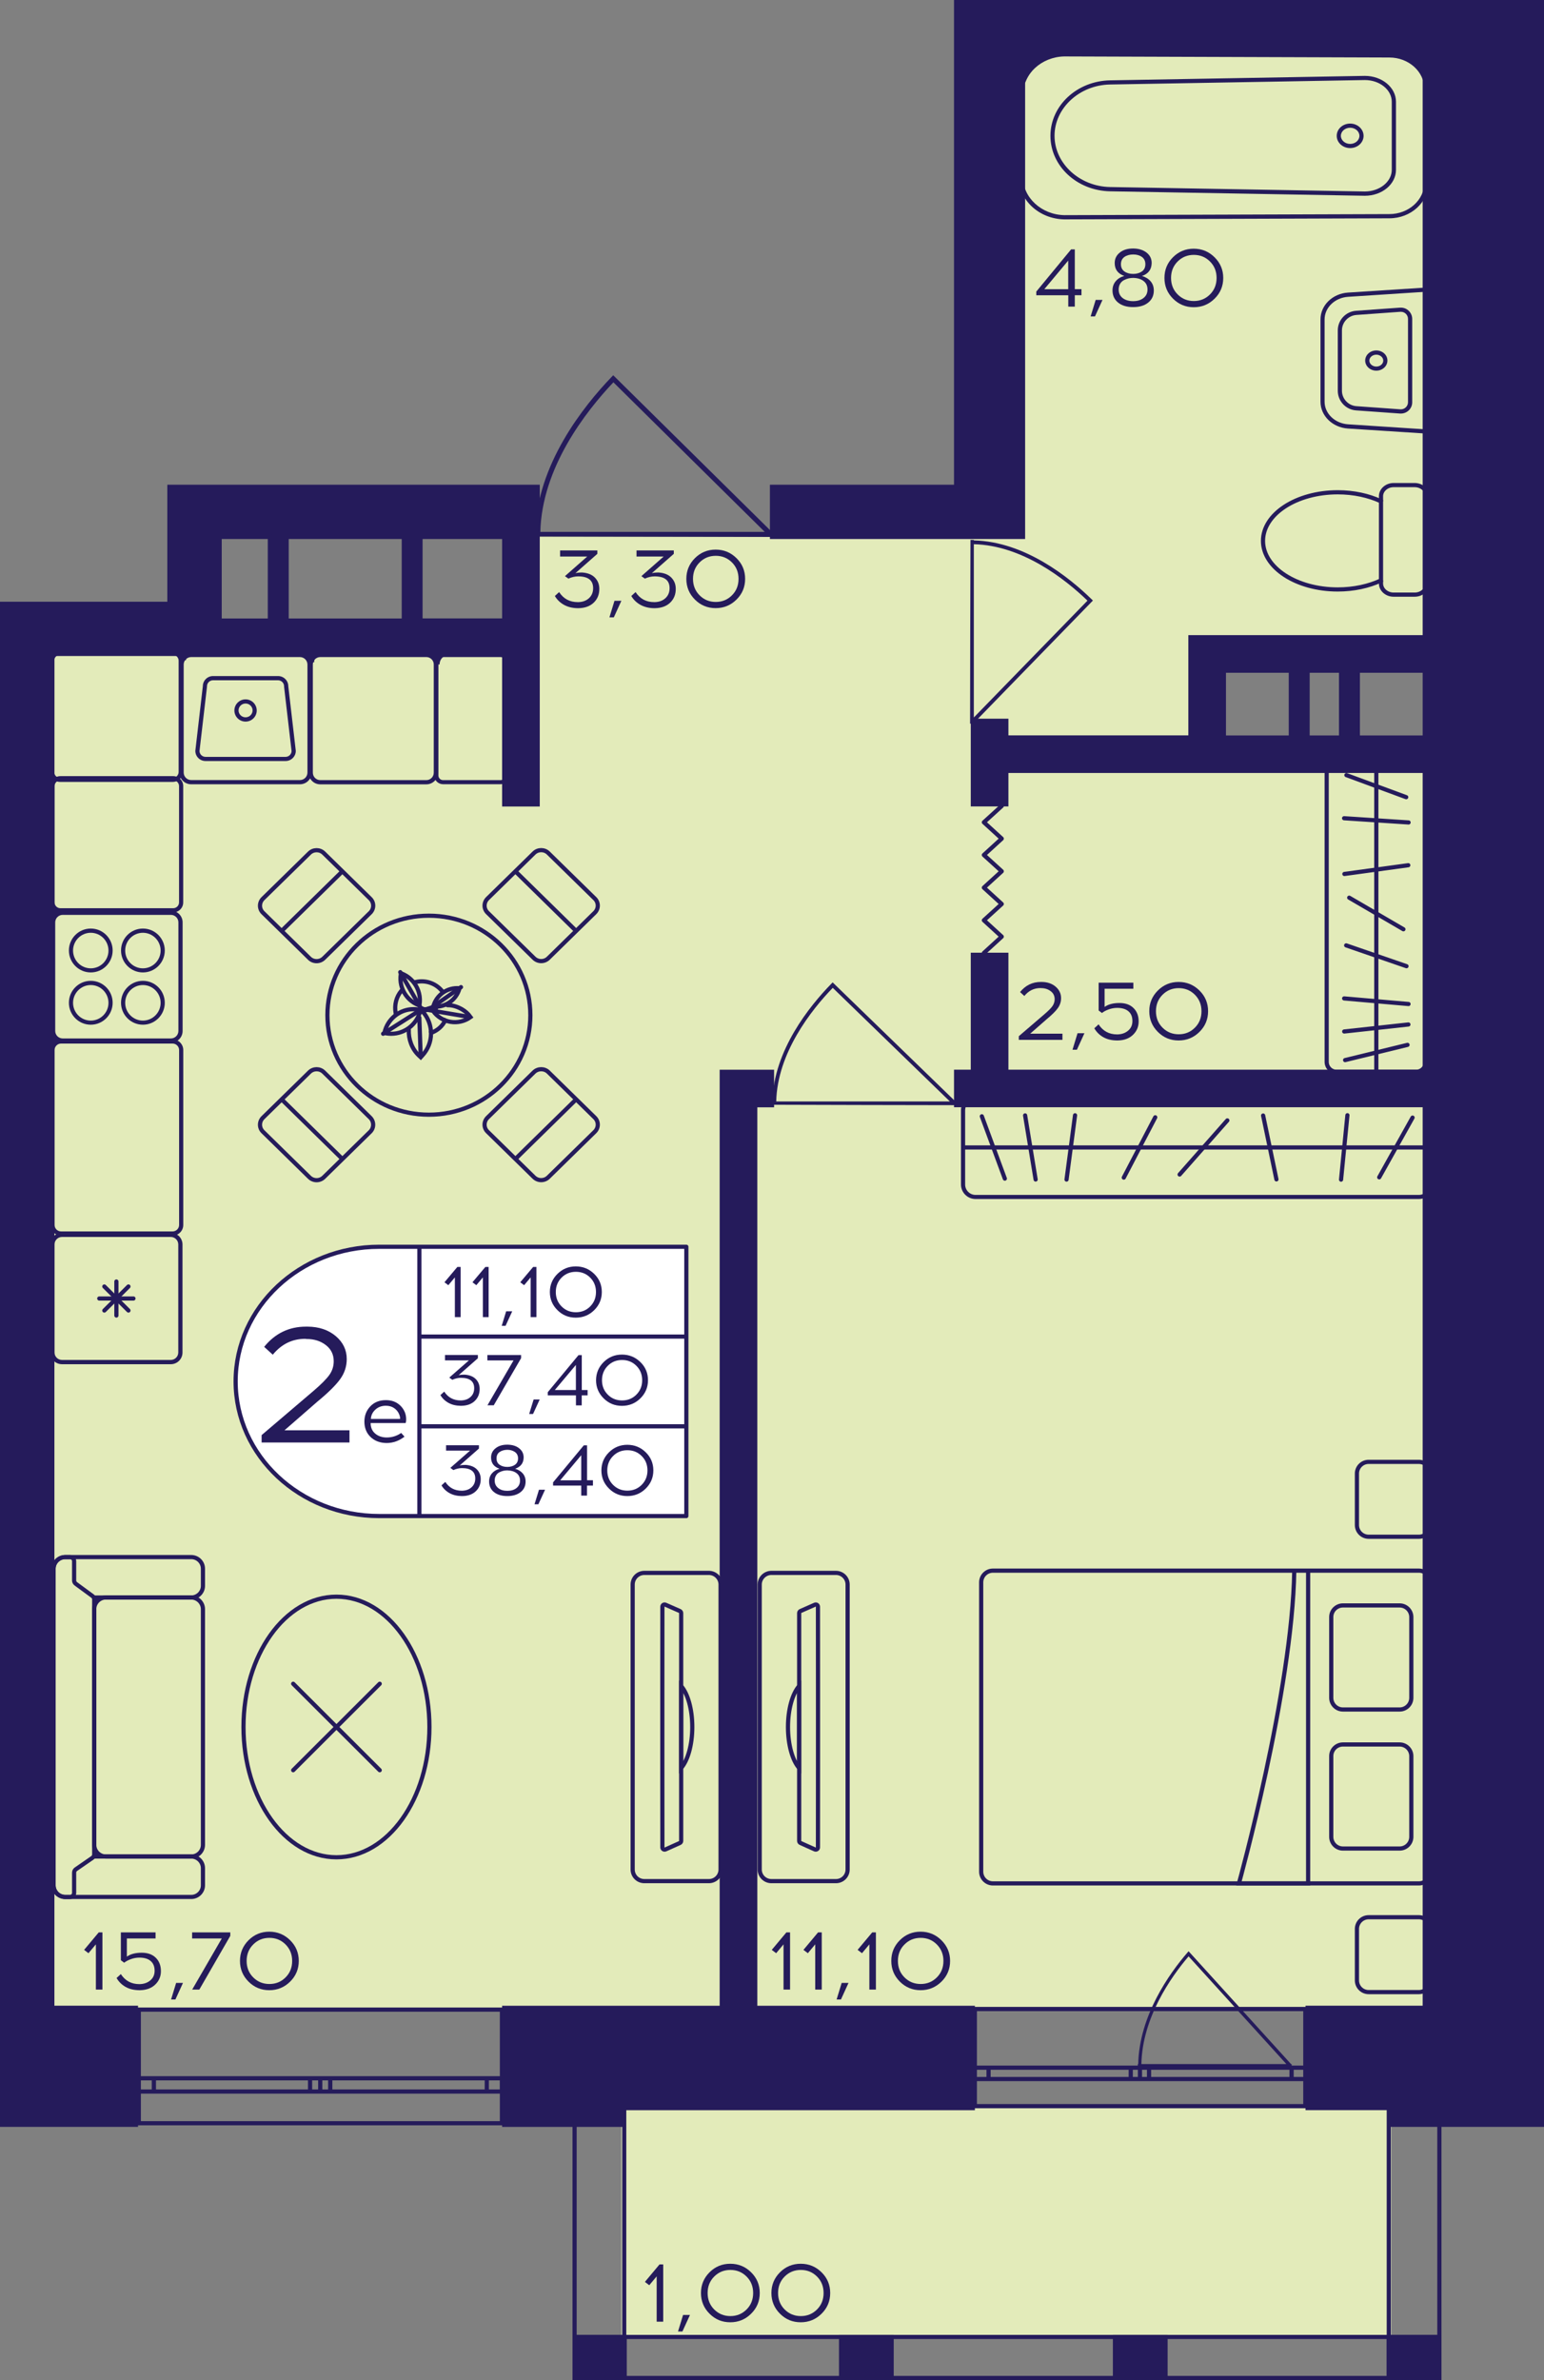 <?xml version="1.0" encoding="utf-8"?>
<!-- Generator: Adobe Illustrator 24.3.0, SVG Export Plug-In . SVG Version: 6.00 Build 0)  -->
<svg version="1.1" id="Слой_1" xmlns="http://www.w3.org/2000/svg" xmlns:xlink="http://www.w3.org/1999/xlink" x="0px" y="0px"
	 viewBox="0 0 259.74 400.23" style="enable-background:new 0 0 259.74 400.23;" xml:space="preserve">
<rect x="0" y="0" width="259.74" height="400.23" fill="#808080" stroke="none"/>
<path style="fill:#E3EBBA;" d="M248.12,5.97c-26.39,0-52.78,0-79.17,0c0.11,28.11,0.22,56.21,0.33,84.32c-27.22,0-54.43,0-81.65,0
	c0,5.62,0,11.24,0,16.86c-27.22,0.48-54.43,0.97-81.65,1.45c0,76.34,0,152.68,0,229.02c80.71,0,161.43,0,242.14,0
	c0-70.27,0-140.53,0-210.8c-15.02,0-30.03,0-45.05,0c0-5.62,0-11.24,0-16.86c15.02-0.15,30.03-0.3,45.05-0.45
	C248.12,75,248.12,40.49,248.12,5.97z"/>
<rect x="104.53" y="354.16" style="fill:#E3EBBA;" width="129.52" height="39.1"/>
<g>
	
		<rect x="233.28" y="392.62" transform="matrix(-1 2.515390e-07 -2.515390e-07 -1 475.767 792.842)" style="fill:#251B5B;" width="9.21" height="7.61"/>
	
		<rect x="96.39" y="392.62" transform="matrix(-1 2.559798e-07 -2.559798e-07 -1 201.827 792.842)" style="fill:#251B5B;" width="9.05" height="7.61"/>
	
		<rect x="141.13" y="392.62" transform="matrix(-1 2.515428e-07 -2.515428e-07 -1 291.479 792.843)" style="fill:#251B5B;" width="9.21" height="7.61"/>
	
		<rect x="187.2" y="392.62" transform="matrix(-1 2.515386e-07 -2.515386e-07 -1 383.623 792.843)" style="fill:#251B5B;" width="9.21" height="7.61"/>
	<g>
		<path style="fill:#251B5B;" d="M241.79,352.94v46.59h-7.81v-46.59H241.79 M242.49,352.23h-9.21l0,47.99h9.21V352.23L242.49,352.23
			z"/>
	</g>
	<g>
		<path style="fill:#251B5B;" d="M104.66,352.94l0,46.59h-7.65l0-46.59H104.66 M105.36,352.23h-9.05l0,47.99h9.05L105.36,352.23
			L105.36,352.23z"/>
	</g>
	<g>
		<path style="fill:#251B5B;" d="M241.79,393.32v6.2l-144.7,0v-6.2H241.79 M242.49,392.62l-146.1,0v7.61l146.1,0V392.62
			L242.49,392.62z"/>
	</g>
</g>
<g>
	<path style="fill:none;stroke:#251B5B;stroke-width:0.703;stroke-miterlimit:10;" d="M163.99,354.16l55.6,0l0-16.33l-55.6,0
		L163.99,354.16z M219.59,354.16l-55.6,0 M219.59,337.82l-55.6,0 M219.59,349.6l-2.31,0v-1.91l2.31,0V349.6z M191.77,347.69h1.53
		v1.91h-1.53V347.69z M217.28,349.6H193.3v-1.91h23.97V349.6z M191.77,349.6h-1.55v-1.91h1.55V349.6z M163.99,347.69h2.31v1.91
		h-2.31V347.69z M190.22,349.6H166.3v-1.91h23.92V349.6z M219.59,349.6l-2.31,0 M217.28,349.6v-1.91 M217.28,347.69l2.31,0
		 M191.77,347.69h1.53 M193.3,347.69v1.91 M193.3,349.6h-1.53 M217.28,349.6H193.3 M193.3,347.69h23.97 M191.77,349.6h-1.55
		 M190.22,349.6v-1.91 M190.22,347.69h1.55 M163.99,347.69h2.31 M166.3,347.69v1.91 M166.3,349.6h-2.31 M190.22,349.6H166.3
		 M166.3,347.69h23.92"/>
</g>
<g>
	<path style="fill:none;stroke:#251B5B;stroke-width:0.703;stroke-miterlimit:10;" d="M23.35,357.03l61.09,0l0-19.1H23.35
		L23.35,357.03z M84.43,357.03l-61.09,0 M84.43,337.93H23.35 M84.43,351.7h-2.54v-2.23h2.54V351.7z M53.87,349.47h1.69v2.23h-1.69
		V349.47z M81.89,351.7l-26.34,0v-2.23h26.34V351.7z M53.87,351.7h-1.71v-2.23h1.71V351.7z M23.35,349.47h2.54l0,2.23h-2.54
		L23.35,349.47z M52.16,351.7H25.88l0-2.23h26.28V351.7z M84.43,351.7h-2.54 M81.89,351.7v-2.23 M81.89,349.47h2.54 M53.87,349.47
		h1.69 M55.56,349.47v2.23 M55.56,351.7h-1.69 M81.89,351.7l-26.34,0 M55.56,349.47h26.34 M53.87,351.7h-1.71 M52.16,351.7v-2.23
		 M52.16,349.47h1.71 M23.35,349.47h2.54 M25.88,349.47l0,2.23 M25.88,351.7h-2.54 M52.16,351.7H25.88 M25.88,349.47h26.28"/>
</g>
<polyline style="fill:none;stroke:#251B5B;stroke-width:0.703;stroke-linecap:round;stroke-linejoin:round;stroke-miterlimit:10;" points="
	165.51,160.25 168.52,157.5 165.51,154.75 168.52,152.01 165.51,149.26 168.52,146.51 165.51,143.77 168.52,141.02 165.51,138.27 
	168.52,135.53 "/>
<path style="fill:#251B5B;" d="M129.85,185.77c0-0.19,0-0.37,0.01-0.57h0.08c0.2-8.58,6.27-16.05,9.91-19.78l0.22-0.23l20.63,20
	h0.13c0,0.22,0,0.43,0,0.65C150.51,185.83,140.18,185.8,129.85,185.77z M159.79,185.21l-19.7-19.1c-3.6,3.72-9.31,10.92-9.51,19.1
	L159.79,185.21z"/>
<path style="fill:#251B5B;" d="M163.26,90.78c0.19,0,0.37,0,0.57,0.01v0.08c8.59,0.2,16.07,6.25,19.8,9.89l0.23,0.22l-20.02,20.58
	v0.13c-0.22,0-0.43,0-0.65,0C163.2,111.39,163.23,101.08,163.26,90.78z M163.82,120.65l19.12-19.65
	c-3.73-3.59-10.93-9.29-19.12-9.49V120.65z"/>
<path style="fill:#251B5B;" d="M89.94,90.18c0-0.25,0.01-0.49,0.01-0.75h0.11c0.26-11.3,8.1-21.13,12.81-26.03l0.29-0.3l26.67,26.33
	H130c0,0.29,0,0.57,0,0.86C116.65,90.26,103.3,90.22,89.94,90.18z M128.65,89.44l-25.46-25.15c-4.65,4.9-12.04,14.37-12.29,25.15
	L128.65,89.44z"/>
<path style="fill:#251B5B;" d="M191.4,347.62c0-0.18,0-0.35,0.01-0.54h0.07c0.17-8.14,5.23-15.22,8.28-18.75l0.19-0.22l17.23,18.97
	h0.11c0,0.21,0,0.41,0,0.62C208.65,347.67,200.02,347.64,191.4,347.62z M216.4,347.08l-16.45-18.11
	c-3.01,3.53-7.78,10.35-7.94,18.11H216.4z"/>
<g>
	<g>
		<path style="fill:none;stroke:#251B5B;stroke-width:0.703;stroke-miterlimit:10;" d="M238.69,316.7l-71.66,0
			c-1.09,0-1.97-0.88-1.97-1.97l0-48.65c0-1.09,0.88-1.97,1.97-1.97l71.66,0c1.09,0,1.97,0.88,1.97,1.97l0,48.65
			C240.66,315.82,239.78,316.7,238.69,316.7z"/>
		<g>
			<path style="fill:none;stroke:#251B5B;stroke-width:0.703;stroke-miterlimit:10;" d="M225.92,269.96l9.53,0
				c1.09,0,1.97,0.88,1.97,1.97l0,13.56c0,1.09-0.88,1.97-1.97,1.97h-9.53c-1.09,0-1.97-0.88-1.97-1.97l0-13.56
				C223.94,270.84,224.83,269.96,225.92,269.96z"/>
			<path style="fill:none;stroke:#251B5B;stroke-width:0.703;stroke-miterlimit:10;" d="M225.92,293.34l9.53,0
				c1.09,0,1.97,0.88,1.97,1.97l0,13.56c0,1.09-0.88,1.97-1.97,1.97h-9.53c-1.09,0-1.97-0.88-1.97-1.97l0-13.56
				C223.94,294.22,224.83,293.34,225.92,293.34z"/>
		</g>
		<path style="fill:none;stroke:#251B5B;stroke-width:0.703;stroke-miterlimit:10;" d="M220.06,264.1l0,52.6l-11.64,0
			c0,0,8.98-32.31,9.31-52.6"/>
	</g>
	<path style="fill:none;stroke:#251B5B;stroke-width:0.703;stroke-linecap:round;stroke-miterlimit:10;" d="M230.24,245.82l8.45,0
		c1.09,0,1.97,0.88,1.97,1.97v8.65c0,1.09-0.88,1.97-1.97,1.97l-8.45,0c-1.09,0-1.97-0.88-1.97-1.97v-8.65
		C228.27,246.7,229.15,245.82,230.24,245.82z"/>
	<path style="fill:none;stroke:#251B5B;stroke-width:0.703;stroke-linecap:round;stroke-miterlimit:10;" d="M230.24,322.39h8.45
		c1.09,0,1.97,0.88,1.97,1.97v8.65c0,1.09-0.88,1.97-1.97,1.97l-8.45,0c-1.09,0-1.97-0.88-1.97-1.97v-8.65
		C228.27,323.27,229.15,322.39,230.24,322.39z"/>
</g>
<g>
	<g>
		<g>
			<path style="fill:#251B5B;" d="M238.68,184.97c0.97,0,1.75,0.79,1.75,1.75v12.46c0,0.97-0.79,1.75-1.75,1.75h-74.57
				c-0.97,0-1.75-0.79-1.75-1.75v-12.46c0-0.97,0.79-1.75,1.75-1.75H238.68 M238.68,184.26h-74.57c-1.36,0-2.45,1.1-2.45,2.45v12.46
				c0,1.36,1.1,2.45,2.45,2.45h74.57c1.36,0,2.45-1.1,2.45-2.45v-12.46C241.14,185.36,240.04,184.26,238.68,184.26L238.68,184.26z"
				/>
		</g>
	</g>
	
		<line style="fill:none;stroke:#251B5B;stroke-width:0.703;stroke-miterlimit:10;" x1="240.81" y1="192.95" x2="161.93" y2="192.95"/>
	
		<line style="fill:none;stroke:#251B5B;stroke-width:0.703;stroke-linecap:round;stroke-miterlimit:10;" x1="226.67" y1="187.53" x2="225.6" y2="198.36"/>
	
		<line style="fill:none;stroke:#251B5B;stroke-width:0.703;stroke-linecap:round;stroke-miterlimit:10;" x1="212.49" y1="187.58" x2="214.73" y2="198.32"/>
	
		<line style="fill:none;stroke:#251B5B;stroke-width:0.703;stroke-linecap:round;stroke-miterlimit:10;" x1="165.17" y1="187.71" x2="169.04" y2="198.19"/>
	
		<line style="fill:none;stroke:#251B5B;stroke-width:0.703;stroke-linecap:round;stroke-miterlimit:10;" x1="206.47" y1="188.4" x2="198.44" y2="197.5"/>
	
		<line style="fill:none;stroke:#251B5B;stroke-width:0.703;stroke-linecap:round;stroke-miterlimit:10;" x1="194.34" y1="187.88" x2="189.05" y2="198.02"/>
	
		<line style="fill:none;stroke:#251B5B;stroke-width:0.703;stroke-linecap:round;stroke-miterlimit:10;" x1="180.85" y1="187.54" x2="179.42" y2="198.35"/>
	
		<line style="fill:none;stroke:#251B5B;stroke-width:0.703;stroke-linecap:round;stroke-miterlimit:10;" x1="172.45" y1="187.56" x2="174.22" y2="198.34"/>
	
		<line style="fill:none;stroke:#251B5B;stroke-width:0.703;stroke-linecap:round;stroke-miterlimit:10;" x1="237.63" y1="187.93" x2="232.02" y2="197.97"/>
</g>
<g>
	<g>
		<g>
			<path style="fill:#251B5B;" d="M238.21,128.73c0.73,0,1.32,0.59,1.32,1.32v48.51c0,0.73-0.59,1.32-1.32,1.32h-13.36
				c-0.73,0-1.32-0.59-1.32-1.32v-48.51c0-0.73,0.59-1.32,1.32-1.32H238.21 M238.21,128.02h-13.36c-1.12,0-2.02,0.9-2.02,2.02v48.51
				c0,1.12,0.9,2.02,2.02,2.02h13.36c1.12,0,2.02-0.9,2.02-2.02v-48.51C240.23,128.93,239.33,128.02,238.21,128.02L238.21,128.02z"
				/>
		</g>
	</g>
	
		<line style="fill:none;stroke:#251B5B;stroke-width:0.703;stroke-miterlimit:10;" x1="231.53" y1="128.24" x2="231.53" y2="180.4"/>
	
		<line style="fill:none;stroke:#251B5B;stroke-width:0.703;stroke-linecap:round;stroke-miterlimit:10;" x1="226.11" y1="137.59" x2="236.96" y2="138.3"/>
	
		<line style="fill:none;stroke:#251B5B;stroke-width:0.703;stroke-linecap:round;stroke-miterlimit:10;" x1="226.16" y1="146.96" x2="236.91" y2="145.49"/>
	
		<line style="fill:none;stroke:#251B5B;stroke-width:0.703;stroke-linecap:round;stroke-miterlimit:10;" x1="226.28" y1="178.26" x2="236.78" y2="175.7"/>
	
		<line style="fill:none;stroke:#251B5B;stroke-width:0.703;stroke-linecap:round;stroke-miterlimit:10;" x1="226.97" y1="150.95" x2="236.09" y2="156.26"/>
	
		<line style="fill:none;stroke:#251B5B;stroke-width:0.703;stroke-linecap:round;stroke-miterlimit:10;" x1="226.46" y1="158.97" x2="236.61" y2="162.47"/>
	
		<line style="fill:none;stroke:#251B5B;stroke-width:0.703;stroke-linecap:round;stroke-miterlimit:10;" x1="226.12" y1="167.89" x2="236.95" y2="168.83"/>
	
		<line style="fill:none;stroke:#251B5B;stroke-width:0.703;stroke-linecap:round;stroke-miterlimit:10;" x1="226.13" y1="173.45" x2="236.93" y2="172.27"/>
	
		<line style="fill:none;stroke:#251B5B;stroke-width:0.703;stroke-linecap:round;stroke-miterlimit:10;" x1="226.5" y1="130.34" x2="236.56" y2="134.05"/>
</g>
<g>
	<g>
		<path style="fill:#251B5B;" d="M231.53,59.64c0.64,0,1.17,0.45,1.17,1s-0.52,1-1.17,1c-0.64,0-1.17-0.45-1.17-1
			S230.89,59.64,231.53,59.64 M231.53,58.93c-1.03,0-1.87,0.76-1.87,1.7s0.84,1.7,1.87,1.7c1.03,0,1.87-0.76,1.87-1.7
			S232.57,58.93,231.53,58.93L231.53,58.93z"/>
	</g>
	<g>
		<path style="fill:#251B5B;" d="M240.17,49.04v23.18l-13.38-0.87c-2.22-0.14-3.96-1.81-3.96-3.8l0-13.84c0-1.99,1.74-3.66,3.96-3.8
			L240.17,49.04 M240.88,48.29l-14.12,0.91c-2.6,0.17-4.62,2.14-4.62,4.51l0,13.84c0,2.37,2.02,4.34,4.62,4.51l14.12,0.91V48.29
			L240.88,48.29z"/>
	</g>
	<g>
		<path style="fill:#251B5B;" d="M235.67,52.43c0.66,0,1.19,0.53,1.19,1.19v14.02c0,0.66-0.54,1.19-1.19,1.19c-0.03,0-0.06,0-0.09,0
			l-7.4-0.53c-1.36-0.1-2.43-1.24-2.43-2.6V55.56c0-1.36,1.07-2.5,2.43-2.6l7.4-0.53C235.61,52.43,235.64,52.43,235.67,52.43
			 M235.67,51.73c-0.05,0-0.09,0-0.14,0l-7.4,0.53c-1.74,0.12-3.08,1.57-3.08,3.3v10.15c0,1.74,1.35,3.18,3.08,3.3l7.4,0.53
			c0.05,0,0.09,0,0.14,0c1.04,0,1.9-0.84,1.9-1.89V53.62C237.56,52.57,236.71,51.73,235.67,51.73L235.67,51.73z"/>
	</g>
</g>
<g>
	<g>
		<path style="fill:none;stroke:#251B5B;stroke-width:0.703;stroke-miterlimit:10;" d="M232.32,97.6v0.52
			c0,1.03,0.95,1.87,2.12,1.87h3.54c1.18,0,2.12-0.84,2.12-1.87V83.44c0-1.03-0.94-1.87-2.12-1.87l-3.54,0
			c-1.16,0-2.12,0.84-2.12,1.87v0.87"/>
	</g>
	<g>
		<path style="fill:none;stroke:#251B5B;stroke-width:0.703;stroke-miterlimit:10;" d="M212.47,90.95c0,4.51,5.63,8.17,12.57,8.17
			c2.71,0,5.23-0.56,7.28-1.52V84.3c-2.05-0.96-4.57-1.52-7.28-1.52C218.1,82.78,212.47,86.44,212.47,90.95z"/>
	</g>
</g>
<g>
	<g>
		<path style="fill:#251B5B;" d="M179.03,9.49l54.7,0.18c3.24,0,5.88,2.37,5.88,5.29v15.75c0,2.92-2.64,5.29-5.88,5.29l-54.69,0.18
			c-3.84-0.08-6.96-2.96-6.96-6.43V15.91C172.08,12.45,175.2,9.57,179.03,9.49 M179.02,8.78c-4.25,0.09-7.65,3.25-7.65,7.13v13.85
			c0,3.87,3.4,7.04,7.65,7.13l54.7-0.18c3.64,0,6.58-2.69,6.58-6V14.96c0-3.31-2.95-6-6.58-6L179.02,8.78L179.02,8.78z"/>
	</g>
	<g>
		<path style="fill:#251B5B;" d="M229.6,13.46c2.5,0,4.53,1.64,4.53,3.65v11.44c0,2.01-2.04,3.65-4.53,3.65l-42.86-0.75
			c-5.15-0.1-9.34-3.97-9.34-8.62s4.19-8.53,9.34-8.62L229.6,13.46 M229.6,12.76l-42.86,0.75c-5.57,0.11-10.03,4.25-10.03,9.33
			s4.46,9.22,10.03,9.33l42.86,0.75c2.9,0,5.24-1.95,5.24-4.36V17.11C234.84,14.71,232.49,12.76,229.6,12.76L229.6,12.76z"/>
	</g>
	<g>
		<path style="fill:#251B5B;" d="M227.13,21.48c0.86,0,1.56,0.61,1.56,1.36c0,0.75-0.7,1.36-1.56,1.36s-1.56-0.61-1.56-1.36
			C225.57,22.09,226.27,21.48,227.13,21.48 M227.13,20.78c-1.25,0-2.26,0.92-2.26,2.06c0,1.14,1.01,2.06,2.26,2.06
			c1.25,0,2.26-0.92,2.26-2.06C229.38,21.7,228.37,20.78,227.13,20.78L227.13,20.78z"/>
	</g>
</g>
<g>
	<g>
		<path style="fill:#251B5B;" d="M50.46,110.49c0.7,0,1.26,0.57,1.26,1.26v18.16c0,0.7-0.57,1.26-1.26,1.26h-18.3
			c-0.7,0-1.26-0.57-1.26-1.26v-18.16c0-0.7,0.57-1.26,1.26-1.26H50.46 M50.46,109.78h-18.3c-1.09,0-1.97,0.88-1.97,1.97v18.16
			c0,1.09,0.88,1.97,1.97,1.97h18.3c1.09,0,1.97-0.88,1.97-1.97v-18.16C52.42,110.66,51.54,109.78,50.46,109.78L50.46,109.78z"/>
	</g>
	<g>
		<path style="fill:#251B5B;" d="M46.77,114.39c0.56,0,1.02,0.45,1.02,1.01v0.04l0,0.04l1.26,10.82c-0.02,0.54-0.47,0.97-1.02,0.97
			H34.58c-0.55,0-1-0.43-1.02-0.97l1.26-10.82l0-0.04v-0.04c0-0.56,0.46-1.01,1.02-1.01H46.77 M46.77,113.68H35.84
			c-0.95,0-1.72,0.77-1.72,1.71l-1.26,10.87c0,0.95,0.77,1.71,1.72,1.71h13.46c0.95,0,1.72-0.77,1.72-1.71L48.5,115.4
			C48.5,114.45,47.73,113.68,46.77,113.68L46.77,113.68z"/>
	</g>
	<g>
		<path style="fill:#251B5B;" d="M41.31,118.3c0.65,0,1.18,0.52,1.18,1.16c0,0.64-0.53,1.16-1.18,1.16s-1.18-0.52-1.18-1.16
			C40.13,118.82,40.66,118.3,41.31,118.3 M41.31,117.6c-1.04,0-1.88,0.84-1.88,1.87c0,1.03,0.84,1.87,1.88,1.87s1.88-0.84,1.88-1.87
			C43.18,118.43,42.34,117.6,41.31,117.6L41.31,117.6z"/>
	</g>
</g>
<g>
	<g>
		<path style="fill:#251B5B;" d="M28.75,153.84c0.7,0,1.26,0.57,1.26,1.26v18.26c0,0.7-0.57,1.26-1.26,1.26h-18.2
			c-0.7,0-1.26-0.57-1.26-1.26V155.1c0-0.7,0.57-1.26,1.26-1.26H28.75 M28.75,153.13h-18.2c-1.09,0-1.97,0.88-1.97,1.97v18.26
			c0,1.09,0.88,1.97,1.97,1.97h18.2c1.09,0,1.97-0.88,1.97-1.97V155.1C30.72,154.01,29.84,153.13,28.75,153.13L28.75,153.13z"/>
	</g>
	<g>
		<g>
			<path style="fill:#251B5B;" d="M15.27,156.85c1.64,0,2.98,1.34,2.98,2.99s-1.34,2.99-2.98,2.99s-2.98-1.34-2.98-2.99
				S13.63,156.85,15.27,156.85 M15.27,156.14c-2.03,0-3.68,1.65-3.68,3.69s1.65,3.69,3.68,3.69s3.68-1.65,3.68-3.69
				S17.3,156.14,15.27,156.14L15.27,156.14z"/>
		</g>
		<g>
			<path style="fill:#251B5B;" d="M24.04,165.64c1.64,0,2.98,1.34,2.98,2.99s-1.34,2.99-2.98,2.99s-2.98-1.34-2.98-2.99
				S22.39,165.64,24.04,165.64 M24.04,164.93c-2.03,0-3.68,1.65-3.68,3.69s1.65,3.69,3.68,3.69s3.68-1.65,3.68-3.69
				S26.07,164.93,24.04,164.93L24.04,164.93z"/>
		</g>
		<g>
			<path style="fill:#251B5B;" d="M15.27,165.64c1.64,0,2.98,1.34,2.98,2.99s-1.34,2.99-2.98,2.99s-2.98-1.34-2.98-2.99
				S13.63,165.64,15.27,165.64 M15.27,164.93c-2.03,0-3.68,1.65-3.68,3.69s1.65,3.69,3.68,3.69s3.68-1.65,3.68-3.69
				S17.3,164.93,15.27,164.93L15.27,164.93z"/>
		</g>
		<g>
			<path style="fill:#251B5B;" d="M24.04,156.85c1.64,0,2.98,1.34,2.98,2.99s-1.34,2.99-2.98,2.99s-2.98-1.34-2.98-2.99
				S22.39,156.85,24.04,156.85 M24.04,156.14c-2.03,0-3.68,1.65-3.68,3.69s1.65,3.69,3.68,3.69s3.68-1.65,3.68-3.69
				S26.07,156.14,24.04,156.14L24.04,156.14z"/>
		</g>
	</g>
</g>
<g>
	<g>
		<path style="fill:#251B5B;" d="M28.73,208c0.7,0,1.26,0.57,1.26,1.26v18.16c0,0.7-0.57,1.26-1.26,1.26h-18.3
			c-0.7,0-1.26-0.57-1.26-1.26v-18.16c0-0.7,0.57-1.26,1.26-1.26H28.73 M28.73,207.3h-18.3c-1.09,0-1.97,0.88-1.97,1.97v18.16
			c0,1.09,0.88,1.97,1.97,1.97h18.3c1.09,0,1.97-0.88,1.97-1.97v-18.16C30.7,208.18,29.82,207.3,28.73,207.3L28.73,207.3z"/>
	</g>
	<g>
		
			<line style="fill:none;stroke:#251B5B;stroke-width:0.703;stroke-linecap:round;stroke-miterlimit:10;" x1="19.58" y1="221.21" x2="19.58" y2="215.49"/>
		
			<line style="fill:none;stroke:#251B5B;stroke-width:0.703;stroke-linecap:round;stroke-miterlimit:10;" x1="21.61" y1="220.37" x2="17.55" y2="216.33"/>
		
			<line style="fill:none;stroke:#251B5B;stroke-width:0.703;stroke-linecap:round;stroke-miterlimit:10;" x1="22.45" y1="218.35" x2="16.7" y2="218.35"/>
		
			<line style="fill:none;stroke:#251B5B;stroke-width:0.703;stroke-linecap:round;stroke-miterlimit:10;" x1="21.61" y1="216.33" x2="17.55" y2="220.37"/>
	</g>
</g>
<path style="fill:#251B5B;stroke:#251B5B;stroke-width:0.703;stroke-miterlimit:10;" d="M28.29,109.06
	c0.15-0.02,1.18-0.13,1.97,0.63c0.53,0.5,0.66,1.11,0.69,1.34c-0.01-0.12-0.02-0.81,0.52-1.37c0.58-0.59,1.33-0.56,1.44-0.56
	C31.37,109.08,29.83,109.07,28.29,109.06z"/>
<g>
	<path style="fill:#251B5B;" d="M29.14,131.21c0.54,0,0.98,0.44,0.98,0.98v19.55c0,0.54-0.44,0.98-0.98,0.98H10.16
		c-0.54,0-0.98-0.44-0.98-0.98v-19.55c0-0.54,0.44-0.98,0.98-0.98H29.14 M29.14,130.51H10.16c-0.93,0-1.68,0.75-1.68,1.68v19.55
		c0,0.93,0.75,1.68,1.68,1.68h18.98c0.93,0,1.68-0.75,1.68-1.68v-19.55C30.83,131.26,30.07,130.51,29.14,130.51L29.14,130.51z"/>
</g>
<g>
	<path style="fill:#251B5B;" d="M71.73,110.49c0.68,0,1.24,0.56,1.24,1.24v18.21c0,0.68-0.56,1.24-1.24,1.24H53.87
		c-0.68,0-1.24-0.56-1.24-1.24v-18.21c0-0.68,0.56-1.24,1.24-1.24H71.73 M71.73,109.78H53.87c-1.07,0-1.95,0.87-1.95,1.95v18.21
		c0,1.07,0.87,1.95,1.95,1.95h17.86c1.07,0,1.95-0.87,1.95-1.95v-18.21C73.68,110.65,72.81,109.78,71.73,109.78L71.73,109.78z"/>
</g>
<g>
	<path style="fill:#251B5B;" d="M29.07,110.12c0.54,0,0.98,0.44,0.98,0.98v18.71c0,0.54-0.44,0.98-0.98,0.98H10.09
		c-0.54,0-0.98-0.44-0.98-0.98V111.1c0-0.54,0.44-0.98,0.98-0.98H29.07 M29.07,109.41H10.09c-0.93,0-1.68,0.75-1.68,1.68v18.71
		c0,0.93,0.75,1.68,1.68,1.68h18.98c0.93,0,1.68-0.75,1.68-1.68V111.1C30.75,110.17,30,109.41,29.07,109.41L29.07,109.41z"/>
</g>
<g>
	<path style="fill:#251B5B;stroke:#251B5B;stroke-width:0.703;stroke-miterlimit:10;" d="M250.94,0.35h-11.26h-78.84v5.62v2.81
		v73.08h-30.97v8.43h30.97h11.26v-8.43V13.85c0.37-0.98,0.99-2.1,2.08-3.09c1.51-1.38,3.14-1.82,4.06-1.98h55.81
		c0.92,0.16,2.54,0.59,4.06,1.98c0.7,0.64,1.2,1.34,1.57,2.01v94.38h-33.79h-5.63v5.62v11.24h-30.97v-2.81h-5.63v2.81v5.62v5.62
		h5.63v-5.62h30.97h5.63h33.79v50.59h-70.39v-19.67h-5.63v19.67h-2.82v5.62h2.82h5.63h70.39v151.78h-5.63h-14.08v16.86h14.08v2.81
		h5.63h19.71v-19.67V0.35H250.94z M217.15,124.02h-11.26v-11.24h11.26V124.02z M225.6,124.02h-5.63v-11.24h5.63V124.02z
		 M239.68,124.02h-11.26v-11.24h11.26V124.02z"/>
	<path style="fill:#251B5B;stroke:#251B5B;stroke-width:0.703;stroke-miterlimit:10;" d="M84.82,109.97v25.3h5.63V90.29v-5.62
		v-2.81h-53.5h-5.63h-2.82v19.67H0.35v2.81v5.62v227.66v11.24v8.43h22.52v-19.67H8.8V175.4c0.45-0.36,0.92-0.5,1.11-0.53
		c-0.1,0-0.61,0-1.11-0.33V153.9c0,0,0-0.01,0.01-0.01c0.56-0.54,1.26-0.53,1.38-0.52c-0.22-0.04-0.83-0.16-1.34-0.69
		c-0.02-0.02-0.03-0.04-0.04-0.07v-42.65h16.89h2.82h8.45h8.45h2.82h3.44c0.04,0.04,0.09,0.05,0.13,0.09
		c0.53,0.5,0.66,1.11,0.69,1.34c-0.01-0.12-0.02-0.81,0.52-1.37c0.02-0.02,0.05-0.03,0.07-0.05h19.14c0.23,0.1,0.47,0.23,0.69,0.44
		c0.53,0.5,0.66,1.11,0.69,1.34c-0.01-0.12-0.02-0.81,0.52-1.37c0.2-0.21,0.42-0.32,0.63-0.4H84.82z M45.4,104.35h-8.45v-2.81V90.29
		h8.45V104.35z M67.93,104.35H48.22V90.29h19.71V104.35z M70.74,90.29h14.08v14.05H70.74V90.29z"/>
	<polygon style="fill:#251B5B;stroke:#251B5B;stroke-width:0.703;stroke-miterlimit:10;" points="127.05,185.85 129.87,185.85 
		129.87,180.23 127.05,180.23 121.42,180.23 121.42,185.85 121.42,337.63 104.53,337.63 98.9,337.63 84.82,337.63 84.82,357.3 
		104.53,357.3 104.53,354.49 163.65,354.49 163.65,337.63 127.05,337.63 	"/>
</g>
<g>
	<path style="fill:#251B5B;" d="M84.21,110.49c0.43,0,0.78,0.35,0.78,0.78v19.13c0,0.43-0.35,0.78-0.78,0.78h-9.68
		c-0.43,0-0.78-0.35-0.78-0.78v-19.13c0-0.43,0.35-0.78,0.78-0.78H84.21 M84.21,109.78h-9.68c-0.82,0-1.48,0.66-1.48,1.48v19.13
		c0,0.82,0.66,1.48,1.48,1.48h9.68c0.82,0,1.48-0.66,1.48-1.48v-19.13C85.69,110.45,85.03,109.78,84.21,109.78L84.21,109.78z"/>
</g>
<g>
	<path style="fill:#251B5B;" d="M29.04,175.48c0.6,0,1.09,0.49,1.09,1.09v29.41c0,0.6-0.49,1.09-1.09,1.09H10.27
		c-0.6,0-1.09-0.49-1.09-1.09v-29.41c0-0.6,0.49-1.09,1.09-1.09H29.04 M29.04,174.78H10.27c-0.99,0-1.79,0.8-1.79,1.79v29.41
		c0,0.99,0.8,1.79,1.79,1.79h18.77c0.99,0,1.79-0.8,1.79-1.79v-29.41C30.83,175.58,30.03,174.78,29.04,174.78L29.04,174.78z"/>
</g>
<g>
	<path style="fill:none;stroke:#251B5B;stroke-width:0.703;stroke-miterlimit:10;" d="M119.25,264.49l-10.85,0
		c-1.1,0-1.97,0.88-1.97,1.96l0,47.91c0,1.09,0.87,1.96,1.97,1.96h10.85c1.09,0,1.97-0.87,1.97-1.96l0-47.91
		C121.22,265.37,120.34,264.49,119.25,264.49z M114.59,309.57c0,0.14-0.1,0.28-0.23,0.34l-2.41,1.08c-0.25,0.1-0.52-0.07-0.52-0.34
		c0-1.71-0.01-7.06-0.01-13.36l0-13.75c0-6.3,0.01-11.67,0.01-13.36c0-0.28,0.27-0.45,0.52-0.34l2.41,1.06
		c0.13,0.06,0.23,0.2,0.23,0.35L114.59,309.57z"/>
	<g>
		<path style="fill:none;stroke:#251B5B;stroke-width:0.703;stroke-miterlimit:10;" d="M116.46,290.41c0,3-0.76,5.62-1.87,6.89
			l0-13.78C115.7,284.79,116.46,287.4,116.46,290.41z"/>
	</g>
</g>
<g>
	<path style="fill:none;stroke:#251B5B;stroke-width:0.703;stroke-miterlimit:10;" d="M9,314.14l0,2.88c0,1.08,0.89,1.96,1.97,1.96
		h0.79h20.41c1.09,0,1.97-0.88,1.97-1.96v-2.88c0-1.09-0.89-1.96-1.97-1.96H15.75"/>
	<path style="fill:none;stroke:#251B5B;stroke-width:0.703;stroke-miterlimit:10;" d="M9,266.67l0-2.88c0-1.09,0.89-1.96,1.97-1.96
		h0.79h20.41c1.09,0,1.97,0.87,1.97,1.96v2.88c0,1.08-0.89,1.96-1.97,1.96H15.77"/>
	<path style="fill:none;stroke:#251B5B;stroke-width:0.703;stroke-miterlimit:10;" d="M34.14,270.59l0,39.62
		c0,1.09-0.88,1.97-1.97,1.97H17.82c-1.09,0-1.97-0.88-1.97-1.97l0-39.62c0-1.09,0.88-1.97,1.97-1.97h14.35
		C33.25,268.63,34.14,269.51,34.14,270.59z"/>
	<path style="fill:none;stroke:#251B5B;stroke-width:0.703;stroke-miterlimit:10;" d="M12.75,266.32l2.82,2.07
		c0.18,0.13,0.28,0.34,0.28,0.56l0,42.87c0,0.23-0.11,0.44-0.3,0.58l-2.78,1.92c-0.19,0.13-0.3,0.35-0.3,0.58l0,3.39
		c0,0.39-0.32,0.7-0.7,0.7h-0.79c-1.09,0-1.97-0.88-1.97-1.96l0-53.24c0-1.08,0.88-1.96,1.97-1.96h0.79c0.39,0,0.7,0.31,0.7,0.7
		l0,3.24C12.47,265.98,12.57,266.18,12.75,266.32z"/>
</g>
<g>
	
		<ellipse style="fill:none;stroke:#251B5B;stroke-width:0.703;stroke-miterlimit:10;" cx="56.6" cy="290.4" rx="15.64" ry="21.91"/>
	<g>
		
			<line style="fill:none;stroke:#251B5B;stroke-width:0.703;stroke-linecap:round;stroke-miterlimit:10;" x1="49.32" y1="283.13" x2="63.88" y2="297.67"/>
		
			<line style="fill:none;stroke:#251B5B;stroke-width:0.703;stroke-linecap:round;stroke-miterlimit:10;" x1="49.32" y1="297.67" x2="63.88" y2="283.13"/>
	</g>
</g>
<g>
	
		<ellipse style="fill:none;stroke:#251B5B;stroke-width:0.703;stroke-miterlimit:10;" cx="72.15" cy="170.71" rx="17.07" ry="16.73"/>
	<g>
		<g>
			<path style="fill:none;stroke:#251B5B;stroke-width:0.703;stroke-miterlimit:10;" d="M89.83,180.28l-7.81,7.65
				c-0.67,0.66-0.67,1.72,0,2.37l7.81,7.65c0.67,0.66,1.75,0.66,2.42,0l7.81-7.65c0.67-0.66,0.67-1.72,0-2.37l-7.81-7.65
				C91.59,179.63,90.5,179.63,89.83,180.28z"/>
			<line style="fill:none;stroke:#251B5B;stroke-width:0.703;stroke-miterlimit:10;" x1="86.59" y1="195" x2="97.04" y2="184.75"/>
		</g>
	</g>
	<g>
		<g>
			<path style="fill:none;stroke:#251B5B;stroke-width:0.703;stroke-miterlimit:10;" d="M54.47,161.13l7.81-7.65
				c0.67-0.66,0.67-1.72,0-2.37l-7.81-7.65c-0.67-0.66-1.75-0.66-2.42,0l-7.81,7.65c-0.67,0.66-0.67,1.72,0,2.37l7.81,7.65
				C52.71,161.79,53.8,161.79,54.47,161.13z"/>
			
				<line style="fill:none;stroke:#251B5B;stroke-width:0.703;stroke-miterlimit:10;" x1="57.71" y1="146.41" x2="47.26" y2="156.66"/>
		</g>
	</g>
	<g>
		<g>
			<path style="fill:none;stroke:#251B5B;stroke-width:0.703;stroke-miterlimit:10;" d="M82.02,153.47l7.81,7.65
				c0.67,0.66,1.75,0.66,2.42,0l7.81-7.65c0.67-0.66,0.67-1.72,0-2.37l-7.81-7.65c-0.67-0.66-1.75-0.66-2.42,0l-7.81,7.65
				C81.35,151.76,81.35,152.82,82.02,153.47z"/>
			
				<line style="fill:none;stroke:#251B5B;stroke-width:0.703;stroke-miterlimit:10;" x1="97.04" y1="156.66" x2="86.59" y2="146.41"/>
		</g>
	</g>
	<g>
		<g>
			<path style="fill:none;stroke:#251B5B;stroke-width:0.703;stroke-miterlimit:10;" d="M62.28,187.94l-7.81-7.65
				c-0.67-0.66-1.75-0.66-2.42,0l-7.81,7.65c-0.67,0.66-0.67,1.72,0,2.37l7.81,7.65c0.67,0.66,1.75,0.66,2.42,0l7.81-7.65
				C62.94,189.66,62.94,188.59,62.28,187.94z"/>
			<line style="fill:none;stroke:#251B5B;stroke-width:0.703;stroke-miterlimit:10;" x1="47.26" y1="184.75" x2="57.71" y2="195"/>
		</g>
	</g>
</g>
<g>
	<path style="fill:none;stroke:#251B5B;stroke-width:0.703;stroke-linecap:square;stroke-miterlimit:10;" d="M67.48,166.66
		c-0.39,0.47-0.68,1.04-0.85,1.67c-0.17,0.66-0.19,1.32-0.08,1.95"/>
	<path style="fill:none;stroke:#251B5B;stroke-width:0.703;stroke-linecap:square;stroke-miterlimit:10;" d="M74.34,166.61
		c-0.57-0.68-1.33-1.19-2.25-1.44c-0.72-0.19-1.44-0.2-2.12-0.04"/>
	<path style="fill:none;stroke:#251B5B;stroke-width:0.703;stroke-linecap:square;stroke-miterlimit:10;" d="M72.57,173.66
		c1.02-0.38,1.82-1.06,2.33-2.07"/>
	<g>
		<path style="fill:#251B5B;" d="M67.74,164.16c1.67,0.79,2.69,2.56,2.53,4.41C68.6,167.78,67.58,166.01,67.74,164.16 M67.19,163.21
			c-0.73,2.74,0.9,5.57,3.62,6.31C71.54,166.77,69.92,163.95,67.19,163.21L67.19,163.21z"/>
	</g>
	<path style="fill:none;stroke:#251B5B;stroke-width:0.703;stroke-linecap:round;stroke-miterlimit:10;" d="M73.37,169.52
		c-0.2,0.1-0.35,0.31-0.54,0.45c1.46,2.06,4.3,2.53,6.33,1.06c-0.39-0.55-0.87-0.98-1.42-1.3c-0.74-0.43-1.62-0.73-2.46-0.7"/>
	<g>
		<path style="fill:#251B5B;" d="M76.82,166.51c-0.56,1.41-1.91,2.37-3.45,2.41C73.92,167.51,75.27,166.54,76.82,166.51
			 M76.9,165.81c-2.14,0-4.05,1.54-4.44,3.74c0.28,0.05,0.55,0.08,0.83,0.08c2.15,0,4.05-1.54,4.44-3.74h0h0
			C77.45,165.83,77.17,165.81,76.9,165.81L76.9,165.81z"/>
	</g>
	<path style="fill:none;stroke:#251B5B;stroke-width:0.703;stroke-linecap:round;stroke-miterlimit:10;" d="M68.77,173.17
		c-0.07,1.52,0.5,3.2,1.7,4.32l0.31,0.29l0.28-0.31c1.9-2.05,1.92-5.19,0.12-7.28c-0.05-0.05-0.09-0.1-0.14-0.15"/>
	
		<line style="fill:none;stroke:#251B5B;stroke-width:0.703;stroke-linecap:round;stroke-linejoin:round;stroke-miterlimit:10;" x1="70.54" y1="171.12" x2="70.77" y2="177.58"/>
	<g>
		<path style="fill:#251B5B;" d="M69.58,170.05c0.24,0,0.48,0.02,0.72,0.06c-0.58,1.97-2.41,3.38-4.48,3.38
			c-0.24,0-0.48-0.02-0.72-0.06C65.68,171.45,67.52,170.05,69.58,170.05 M69.58,169.34c-2.47,0-4.69,1.72-5.25,4.24l-0.08,0.38
			l0.38,0.09c0.4,0.09,0.8,0.13,1.19,0.13c2.47,0,4.69-1.72,5.25-4.24l0.08-0.38l-0.38-0.09C70.37,169.39,69.97,169.34,69.58,169.34
			L69.58,169.34z"/>
	</g>
	
		<line style="fill:none;stroke:#251B5B;stroke-width:0.703;stroke-linecap:round;stroke-linejoin:round;stroke-miterlimit:10;" x1="70.97" y1="169.68" x2="64.45" y2="173.83"/>
	
		<line style="fill:none;stroke:#251B5B;stroke-width:0.703;stroke-linecap:round;stroke-miterlimit:10;" x1="73.04" y1="170.01" x2="78.87" y2="170.99"/>
	<polyline style="fill:none;stroke:#251B5B;stroke-width:0.703;stroke-linecap:round;stroke-miterlimit:10;" points="77.55,165.99 
		72.64,169.41 71.55,169.75 	"/>
	<path style="fill:none;stroke:#251B5B;stroke-width:0.703;stroke-linecap:round;stroke-miterlimit:10;" d="M71.03,169.86
		l-0.42-0.64c-0.02-0.04-3.28-5.75-3.28-5.75"/>
	
		<line style="fill:none;stroke:#251B5B;stroke-width:0.703;stroke-linecap:round;stroke-miterlimit:10;" x1="73.09" y1="170.01" x2="70.7" y2="169.6"/>
	
		<line style="fill:none;stroke:#251B5B;stroke-width:0.703;stroke-linecap:round;stroke-miterlimit:10;" x1="70.97" y1="170.08" x2="71.77" y2="169.83"/>
	<polygon style="fill:none;stroke:#251B5B;stroke-width:0.703;stroke-linecap:round;stroke-miterlimit:10;" points="71.04,170.03 
		71.46,169.81 71.19,169.67 	"/>
	<polygon style="fill:#251B5B;" points="73.65,169.57 72.64,169.41 71.92,169.7 73.04,170.01 	"/>
	<path style="fill:#251B5B;" d="M71.78,169.56c-0.03-0.01-0.98-0.16-0.98-0.16l0.27,0.31l0.57,0.07L71.78,169.56z"/>
	<polygon style="fill:#251B5B;" points="72.13,169.91 71.1,170.22 71.02,170.09 71.64,169.77 	"/>
</g>
<g>
	<path style="fill:none;stroke:#251B5B;stroke-width:0.703;stroke-miterlimit:10;" d="M129.77,264.49l10.85,0
		c1.1,0,1.97,0.88,1.97,1.96l0,47.91c0,1.09-0.87,1.96-1.97,1.96h-10.85c-1.09,0-1.97-0.87-1.97-1.96l0-47.91
		C127.8,265.37,128.69,264.49,129.77,264.49z M134.44,309.57c0,0.14,0.1,0.28,0.23,0.34l2.41,1.08c0.25,0.1,0.52-0.07,0.52-0.34
		c0-1.71,0.01-7.06,0.01-13.36v-13.75c0-6.3-0.01-11.67-0.01-13.36c0-0.28-0.27-0.45-0.52-0.34l-2.41,1.06
		c-0.13,0.06-0.23,0.2-0.23,0.35L134.44,309.57z"/>
	<g>
		<path style="fill:none;stroke:#251B5B;stroke-width:0.703;stroke-miterlimit:10;" d="M132.56,290.41c0,3,0.76,5.62,1.87,6.89
			v-13.78C133.32,284.79,132.56,287.4,132.56,290.41z"/>
	</g>
</g>
<g>
	<path style="fill:#FFFFFF;stroke:#251B5B;stroke-width:0.703;stroke-linejoin:round;stroke-miterlimit:10;" d="M115.46,209.65
		l0,45.28l-51.67,0c-13.32,0-24.15-10.15-24.15-22.64s10.83-22.64,24.15-22.64L115.46,209.65z M70.55,209.65l0,45.28 M70.55,224.75
		l44.91,0 M70.55,239.84l44.91,0"/>
	<g>
		<path style="fill:#251B5B;" d="M58.78,242.56H44.01v-1.24l8.77-7.47c1.25-1.07,2.12-1.95,2.62-2.64c0.49-0.69,0.74-1.46,0.74-2.31
			c0-1.14-0.45-2.05-1.34-2.73c-0.89-0.68-1.96-1.01-3.21-1.01l-0.26-0.03c-2.16,0-3.98,0.89-5.44,2.67l-1.45-1.32
			c1.84-2.27,4.18-3.4,7.03-3.4h0.31c1.9,0.02,3.46,0.55,4.7,1.59c1.23,1.04,1.85,2.33,1.85,3.86c0,1.24-0.37,2.37-1.12,3.4
			c-0.75,1.03-2.03,2.29-3.83,3.77l-5.52,4.81h10.93V242.56z"/>
		<path style="fill:#251B5B;" d="M64.91,235.44c0.77,0,1.43,0.18,1.98,0.55c0.55,0.37,0.96,0.87,1.22,1.5
			c0.11,0.27,0.18,0.58,0.21,0.94c0.02,0.35,0,0.64-0.08,0.86h-5.89c0,0.74,0.25,1.33,0.75,1.76c0.5,0.43,1.14,0.66,1.93,0.67
			c0.9,0,1.72-0.25,2.46-0.76l0.56,0.62c-0.92,0.71-1.92,1.07-3.02,1.07c-1.1-0.01-2-0.35-2.69-1.01c-0.69-0.66-1.04-1.53-1.04-2.59
			c0-1.02,0.34-1.88,1-2.57C62.97,235.78,63.84,235.44,64.91,235.44z M64.91,236.38c-0.7,0-1.29,0.22-1.76,0.65
			c-0.47,0.43-0.73,0.96-0.76,1.57h4.91c0.02-0.24-0.03-0.51-0.16-0.8c-0.18-0.43-0.46-0.77-0.85-1.03
			C65.9,236.51,65.45,236.38,64.91,236.38z"/>
	</g>
	<g>
		<path style="fill:#251B5B;" d="M80.39,228.4l-3.24,2.85c0.24-0.07,0.57-0.1,0.98-0.1c0.82,0.05,1.46,0.3,1.9,0.74
			c0.44,0.44,0.66,1,0.66,1.67c0,0.82-0.28,1.5-0.83,2.02c-0.55,0.53-1.31,0.8-2.27,0.81h-0.11c-0.77-0.01-1.45-0.17-2.03-0.49
			c-0.58-0.32-1.04-0.76-1.36-1.31l0.64-0.58c0.65,0.99,1.57,1.48,2.77,1.48h0.07c0.65-0.02,1.18-0.21,1.59-0.59
			c0.41-0.37,0.61-0.86,0.61-1.47c0-1.16-0.75-1.74-2.24-1.74c-0.47,0-0.95,0.11-1.44,0.33l-0.51-0.37l3.31-2.9h-4.03v-0.9h5.53
			V228.4z"/>
		<path style="fill:#251B5B;" d="M87.65,228.4l-4.59,7.91h-1.06l4.39-7.55h-4.4v-0.9h5.67V228.4z"/>
		<path style="fill:#251B5B;" d="M90.79,235.33l-1.12,2.44h-0.65l0.75-2.44H90.79z"/>
		<path style="fill:#251B5B;" d="M97.86,234.64v1.68h-0.97v-1.68h-4.74v-0.54l5.17-6.23h0.55v5.87h0.98v0.9H97.86z M96.88,229.52
			l-3.55,4.22h3.55V229.52z"/>
		<path style="fill:#251B5B;" d="M101.55,229.04c0.85-0.84,1.88-1.26,3.08-1.26c1.21,0,2.24,0.42,3.1,1.26
			c0.86,0.84,1.28,1.86,1.28,3.05c0,1.19-0.43,2.21-1.28,3.05s-1.89,1.26-3.1,1.26c-1.21,0-2.24-0.42-3.08-1.26
			c-0.85-0.84-1.28-1.86-1.28-3.05C100.28,230.9,100.7,229.88,101.55,229.04z M107.05,229.66c-0.65-0.65-1.45-0.97-2.4-0.97
			s-1.75,0.32-2.4,0.97c-0.65,0.65-0.98,1.46-0.98,2.43c0,0.97,0.33,1.78,0.98,2.43c0.65,0.65,1.45,0.97,2.4,0.97
			s1.75-0.32,2.4-0.97c0.65-0.65,0.98-1.46,0.98-2.43C108.03,231.12,107.7,230.31,107.05,229.66z"/>
	</g>
	<g>
		<path style="fill:#251B5B;" d="M77.49,221.48h-0.97v-6.68l-1.1,1.31l-0.65-0.49l2.17-2.58h0.55V221.48z"/>
		<path style="fill:#251B5B;" d="M82.2,221.48h-0.97v-6.68l-1.1,1.31l-0.65-0.49l2.17-2.58h0.55V221.48z"/>
		<path style="fill:#251B5B;" d="M86.17,220.5l-1.12,2.44h-0.65l0.75-2.44H86.17z"/>
		<path style="fill:#251B5B;" d="M90.24,221.48h-0.97v-6.68l-1.1,1.31l-0.65-0.49l2.17-2.58h0.55V221.48z"/>
		<path style="fill:#251B5B;" d="M93.78,214.21c0.85-0.84,1.88-1.26,3.08-1.26c1.21,0,2.24,0.42,3.1,1.26
			c0.86,0.84,1.28,1.86,1.28,3.05c0,1.19-0.43,2.21-1.28,3.05c-0.85,0.84-1.89,1.26-3.1,1.26c-1.21,0-2.24-0.42-3.08-1.26
			c-0.85-0.84-1.28-1.86-1.28-3.05C92.5,216.06,92.93,215.05,93.78,214.21z M99.28,214.83c-0.65-0.65-1.45-0.97-2.4-0.97
			s-1.75,0.32-2.4,0.97c-0.65,0.65-0.98,1.46-0.98,2.43c0,0.97,0.33,1.78,0.98,2.43c0.65,0.65,1.45,0.97,2.4,0.97
			s1.75-0.32,2.4-0.97c0.65-0.65,0.98-1.46,0.98-2.43C100.26,216.29,99.93,215.48,99.28,214.83z"/>
	</g>
	<g>
		<path style="fill:#251B5B;" d="M80.57,243.58l-3.24,2.85c0.24-0.07,0.57-0.1,0.98-0.1c0.82,0.05,1.46,0.3,1.9,0.74
			c0.44,0.44,0.66,1,0.66,1.67c0,0.82-0.28,1.5-0.83,2.02s-1.31,0.8-2.27,0.81h-0.11c-0.77-0.01-1.45-0.17-2.03-0.49
			c-0.58-0.32-1.04-0.76-1.36-1.31l0.64-0.58c0.65,0.99,1.57,1.48,2.77,1.48h0.07c0.65-0.02,1.18-0.21,1.59-0.59
			c0.41-0.37,0.61-0.86,0.61-1.47c0-1.16-0.75-1.74-2.24-1.74c-0.47,0-0.95,0.11-1.44,0.33l-0.51-0.37l3.31-2.9h-4.03v-0.9h5.53
			V243.58z"/>
		<path style="fill:#251B5B;" d="M86.66,246.98c0.53,0.15,0.96,0.41,1.28,0.78c0.32,0.38,0.48,0.83,0.48,1.36
			c0,0.74-0.27,1.33-0.82,1.77c-0.55,0.44-1.28,0.67-2.2,0.68h-0.06c-0.93,0-1.67-0.22-2.23-0.66c-0.55-0.44-0.83-1.04-0.83-1.79
			c0-0.54,0.16-0.99,0.47-1.36c0.32-0.37,0.74-0.63,1.28-0.78c-0.95-0.33-1.42-0.96-1.42-1.9c0-0.63,0.25-1.15,0.76-1.55
			c0.5-0.4,1.15-0.6,1.95-0.6h0.11c0.79,0.02,1.43,0.22,1.92,0.62c0.49,0.39,0.74,0.9,0.74,1.53
			C88.08,246.02,87.6,246.65,86.66,246.98z M85.35,250.69c0.62,0,1.14-0.15,1.53-0.46s0.6-0.72,0.6-1.26c0-0.54-0.19-0.95-0.58-1.25
			c-0.39-0.3-0.9-0.45-1.55-0.47c-0.22,0-0.43,0.02-0.66,0.07c-0.22,0.05-0.45,0.13-0.68,0.25c-0.24,0.12-0.43,0.3-0.57,0.54
			c-0.15,0.24-0.22,0.52-0.22,0.85c0,0.53,0.2,0.95,0.59,1.26C84.2,250.54,84.71,250.69,85.35,250.69z M84.05,244.16
			c-0.35,0.24-0.52,0.6-0.52,1.08s0.17,0.83,0.52,1.07c0.34,0.24,0.78,0.36,1.29,0.36c0.51,0,0.95-0.12,1.29-0.36
			c0.34-0.24,0.52-0.6,0.52-1.07s-0.18-0.84-0.53-1.08c-0.35-0.24-0.78-0.37-1.28-0.37C84.83,243.8,84.4,243.92,84.05,244.16z"/>
		<path style="fill:#251B5B;" d="M91.69,250.51l-1.12,2.44h-0.65l0.75-2.44H91.69z"/>
		<path style="fill:#251B5B;" d="M98.75,249.81v1.68h-0.97v-1.68h-4.74v-0.54l5.17-6.23h0.55v5.87h0.99v0.9H98.75z M97.78,244.7
			l-3.54,4.22h3.54V244.7z"/>
		<path style="fill:#251B5B;" d="M102.45,244.21c0.85-0.84,1.88-1.26,3.08-1.26c1.21,0,2.24,0.42,3.1,1.26
			c0.86,0.84,1.28,1.86,1.28,3.05c0,1.19-0.43,2.21-1.28,3.05c-0.85,0.84-1.89,1.26-3.1,1.26c-1.21,0-2.24-0.42-3.08-1.26
			c-0.85-0.84-1.28-1.86-1.28-3.05C101.17,246.07,101.6,245.05,102.45,244.21z M107.94,244.83c-0.65-0.65-1.45-0.97-2.4-0.97
			s-1.75,0.32-2.4,0.97c-0.65,0.65-0.98,1.46-0.98,2.43c0,0.97,0.33,1.78,0.98,2.43c0.65,0.65,1.45,0.97,2.4,0.97
			s1.75-0.32,2.4-0.97c0.65-0.65,0.98-1.46,0.98-2.43C108.92,246.29,108.6,245.48,107.94,244.83z"/>
	</g>
</g>
<g>
	<path style="fill:#251B5B;" d="M111.57,390.4h-1.1v-7.62l-1.25,1.49l-0.73-0.56l2.46-2.94h0.62V390.4z"/>
	<path style="fill:#251B5B;" d="M116.07,389.27l-1.27,2.78h-0.74l0.85-2.78H116.07z"/>
	<path style="fill:#251B5B;" d="M119.36,382.1c0.96-0.96,2.13-1.44,3.49-1.44c1.37,0,2.54,0.48,3.51,1.44
		c0.97,0.96,1.45,2.12,1.45,3.48s-0.48,2.52-1.45,3.48c-0.97,0.96-2.14,1.44-3.51,1.44c-1.37,0-2.53-0.48-3.49-1.44
		c-0.96-0.96-1.44-2.12-1.44-3.48S118.4,383.06,119.36,382.1z M125.59,382.81c-0.74-0.74-1.65-1.11-2.72-1.11s-1.98,0.37-2.72,1.11
		s-1.11,1.66-1.11,2.77c0,1.1,0.37,2.03,1.11,2.77c0.74,0.74,1.65,1.11,2.72,1.11s1.98-0.37,2.72-1.11
		c0.74-0.74,1.11-1.66,1.11-2.77C126.7,384.47,126.33,383.55,125.59,382.81z"/>
	<path style="fill:#251B5B;" d="M131.21,382.1c0.96-0.96,2.13-1.44,3.49-1.44c1.37,0,2.54,0.48,3.51,1.44
		c0.97,0.96,1.45,2.12,1.45,3.48s-0.48,2.52-1.45,3.48c-0.97,0.96-2.14,1.44-3.51,1.44c-1.37,0-2.53-0.48-3.49-1.44
		c-0.96-0.96-1.44-2.12-1.44-3.48S130.25,383.06,131.21,382.1z M137.44,382.81c-0.74-0.74-1.65-1.11-2.72-1.11s-1.98,0.37-2.72,1.11
		s-1.11,1.66-1.11,2.77c0,1.1,0.37,2.03,1.11,2.77c0.74,0.74,1.65,1.11,2.72,1.11s1.98-0.37,2.72-1.11
		c0.74-0.74,1.11-1.66,1.11-2.77C138.55,384.47,138.18,383.55,137.44,382.81z"/>
</g>
<g>
	<path style="fill:#251B5B;" d="M180.81,49.65v1.91h-1.1v-1.91h-5.38v-0.62l5.86-7.1h0.62v6.69h1.12v1.02H180.81z M179.7,43.82
		l-4.02,4.81h4.02V43.82z"/>
	<path style="fill:#251B5B;" d="M185.47,50.43l-1.27,2.78h-0.73l0.85-2.78H185.47z"/>
	<path style="fill:#251B5B;" d="M192.11,46.41c0.6,0.17,1.09,0.47,1.45,0.89s0.54,0.94,0.54,1.55c0,0.84-0.31,1.52-0.93,2.02
		c-0.62,0.51-1.45,0.76-2.49,0.77h-0.07c-1.06,0-1.9-0.26-2.52-0.76s-0.94-1.19-0.94-2.04c0-0.61,0.18-1.13,0.54-1.55
		c0.36-0.43,0.84-0.72,1.44-0.89c-1.08-0.38-1.61-1.1-1.61-2.17c0-0.72,0.29-1.31,0.86-1.76c0.57-0.46,1.31-0.68,2.21-0.68h0.13
		c0.9,0.02,1.62,0.26,2.18,0.7c0.56,0.45,0.84,1.03,0.84,1.74C193.72,45.32,193.18,46.04,192.11,46.41z M190.62,50.64
		c0.71,0,1.29-0.17,1.74-0.52c0.45-0.35,0.68-0.83,0.68-1.44s-0.22-1.08-0.66-1.42c-0.44-0.34-1.03-0.52-1.76-0.53
		c-0.25,0-0.49,0.03-0.75,0.08c-0.25,0.06-0.51,0.15-0.78,0.29c-0.27,0.14-0.49,0.34-0.65,0.61s-0.25,0.6-0.25,0.97
		c0,0.61,0.22,1.09,0.67,1.44C189.32,50.47,189.91,50.64,190.62,50.64z M189.16,43.2c-0.39,0.28-0.59,0.69-0.59,1.23
		c0,0.54,0.2,0.95,0.59,1.22s0.88,0.41,1.47,0.41c0.58,0,1.07-0.14,1.46-0.41s0.59-0.68,0.59-1.22c0-0.54-0.2-0.95-0.59-1.23
		c-0.4-0.28-0.88-0.41-1.45-0.41C190.04,42.79,189.55,42.93,189.16,43.2z"/>
	<path style="fill:#251B5B;" d="M197.32,43.26c0.96-0.96,2.13-1.44,3.49-1.44c1.37,0,2.54,0.48,3.51,1.44
		c0.97,0.96,1.46,2.12,1.46,3.48s-0.48,2.52-1.45,3.48c-0.97,0.96-2.14,1.44-3.51,1.44c-1.37,0-2.53-0.48-3.49-1.44
		c-0.96-0.96-1.44-2.12-1.44-3.48S196.36,44.22,197.32,43.26z M203.55,43.97c-0.74-0.74-1.65-1.11-2.72-1.11s-1.98,0.37-2.72,1.11
		c-0.74,0.74-1.11,1.66-1.11,2.77c0,1.1,0.37,2.03,1.11,2.77c0.74,0.74,1.65,1.11,2.72,1.11s1.98-0.37,2.72-1.11
		c0.74-0.74,1.11-1.66,1.11-2.77C204.66,45.63,204.29,44.71,203.55,43.97z"/>
</g>
<g>
	<path style="fill:#251B5B;" d="M178.73,174.86h-7.34v-0.62l4.36-3.74c0.62-0.54,1.06-0.97,1.3-1.32c0.24-0.35,0.37-0.73,0.37-1.15
		c0-0.57-0.22-1.03-0.67-1.36c-0.44-0.34-0.98-0.51-1.6-0.51l-0.13-0.01c-1.08,0-1.98,0.44-2.7,1.33l-0.72-0.66
		c0.91-1.13,2.08-1.7,3.49-1.7h0.16c0.94,0.01,1.72,0.27,2.33,0.79c0.61,0.52,0.92,1.17,0.92,1.93c0,0.62-0.19,1.19-0.56,1.7
		c-0.37,0.52-1.01,1.14-1.9,1.88l-2.74,2.4h5.43V174.86z"/>
	<path style="fill:#251B5B;" d="M182.43,173.74l-1.27,2.78h-0.74l0.85-2.78H182.43z"/>
	<path style="fill:#251B5B;" d="M190.66,166.26h-4.84v3.06c0.61-0.44,1.45-0.66,2.5-0.66c1.01,0,1.8,0.28,2.37,0.85
		c0.57,0.56,0.86,1.31,0.86,2.25c0,0.89-0.32,1.64-0.95,2.25c-0.63,0.61-1.49,0.93-2.57,0.95h-0.14c-0.88-0.01-1.64-0.19-2.28-0.55
		c-0.64-0.36-1.15-0.86-1.52-1.5l0.72-0.66c0.73,1.13,1.77,1.69,3.11,1.69H188c0.71-0.02,1.31-0.23,1.79-0.64
		c0.48-0.41,0.71-0.94,0.71-1.61c0-0.71-0.22-1.26-0.67-1.64c-0.44-0.38-1.07-0.57-1.89-0.57c-0.49,0-0.97,0.09-1.44,0.26
		c-0.47,0.17-0.84,0.37-1.12,0.6l-0.56-0.42v-4.68h5.84V166.26z"/>
	<path style="fill:#251B5B;" d="M194.78,166.56c0.96-0.96,2.13-1.44,3.49-1.44c1.37,0,2.54,0.48,3.51,1.44
		c0.97,0.96,1.45,2.12,1.45,3.48c0,1.36-0.48,2.52-1.45,3.48c-0.97,0.96-2.14,1.44-3.51,1.44c-1.37,0-2.53-0.48-3.49-1.44
		c-0.96-0.96-1.44-2.12-1.44-3.48C193.33,168.68,193.82,167.52,194.78,166.56z M201.01,167.27c-0.74-0.74-1.65-1.11-2.72-1.11
		c-1.08,0-1.98,0.37-2.72,1.11c-0.74,0.74-1.11,1.66-1.11,2.77c0,1.11,0.37,2.03,1.11,2.77c0.74,0.74,1.65,1.11,2.72,1.11
		c1.08,0,1.98-0.37,2.72-1.11c0.74-0.74,1.11-1.66,1.11-2.77C202.12,168.93,201.74,168.01,201.01,167.27z"/>
</g>
<g>
	<path style="fill:#251B5B;" d="M100.48,93.14l-3.68,3.24c0.27-0.07,0.65-0.11,1.12-0.11c0.93,0.06,1.65,0.34,2.15,0.85
		c0.5,0.51,0.75,1.14,0.75,1.91c0,0.94-0.31,1.7-0.94,2.31c-0.63,0.6-1.48,0.91-2.57,0.93h-0.13c-0.88-0.01-1.64-0.2-2.3-0.56
		c-0.66-0.37-1.17-0.86-1.54-1.49l0.72-0.66c0.73,1.13,1.78,1.69,3.14,1.69h0.09c0.74-0.02,1.33-0.24,1.8-0.67
		c0.46-0.43,0.69-0.99,0.69-1.68c0-1.32-0.84-1.98-2.53-1.98c-0.54,0-1.08,0.13-1.63,0.38l-0.58-0.42l3.75-3.3h-4.57v-1.02h6.27
		V93.14z"/>
	<path style="fill:#251B5B;" d="M104.53,101.03l-1.27,2.78h-0.74l0.85-2.78H104.53z"/>
	<path style="fill:#251B5B;" d="M113.34,93.14l-3.68,3.24c0.27-0.07,0.65-0.11,1.12-0.11c0.93,0.06,1.65,0.34,2.15,0.85
		c0.5,0.51,0.75,1.14,0.75,1.91c0,0.94-0.31,1.7-0.94,2.31c-0.63,0.6-1.48,0.91-2.57,0.93h-0.13c-0.88-0.01-1.64-0.2-2.3-0.56
		c-0.66-0.37-1.17-0.86-1.54-1.49l0.72-0.66c0.73,1.13,1.78,1.69,3.14,1.69h0.09c0.74-0.02,1.33-0.24,1.8-0.67
		c0.46-0.43,0.69-0.99,0.69-1.68c0-1.32-0.84-1.98-2.53-1.98c-0.54,0-1.08,0.13-1.63,0.38l-0.58-0.42l3.75-3.3h-4.57v-1.02h6.27
		V93.14z"/>
	<path style="fill:#251B5B;" d="M116.9,93.86c0.96-0.96,2.13-1.44,3.49-1.44c1.37,0,2.54,0.48,3.51,1.44
		c0.97,0.96,1.45,2.12,1.45,3.48s-0.48,2.52-1.45,3.48c-0.97,0.96-2.14,1.44-3.51,1.44c-1.37,0-2.53-0.48-3.49-1.44
		c-0.96-0.96-1.44-2.12-1.44-3.48S115.94,94.82,116.9,93.86z M123.13,94.57c-0.74-0.74-1.65-1.11-2.72-1.11s-1.98,0.37-2.72,1.11
		c-0.74,0.74-1.11,1.66-1.11,2.77c0,1.1,0.37,2.03,1.11,2.77c0.74,0.74,1.65,1.11,2.72,1.11s1.98-0.37,2.72-1.11
		c0.74-0.74,1.11-1.66,1.11-2.77C124.24,96.23,123.87,95.31,123.13,94.57z"/>
</g>
<g>
	<path style="fill:#251B5B;" d="M132.92,334.56h-1.11v-7.61l-1.24,1.49l-0.74-0.56l2.46-2.94h0.62V334.56z"/>
	<path style="fill:#251B5B;" d="M138.25,334.56h-1.11v-7.61l-1.24,1.49l-0.74-0.56l2.46-2.94h0.62V334.56z"/>
	<path style="fill:#251B5B;" d="M142.74,333.44l-1.27,2.78h-0.73l0.85-2.78H142.74z"/>
	<path style="fill:#251B5B;" d="M147.36,334.56h-1.11v-7.61l-1.24,1.49l-0.74-0.56l2.46-2.94h0.62V334.56z"/>
	<path style="fill:#251B5B;" d="M151.37,326.26c0.96-0.96,2.13-1.44,3.49-1.44c1.37,0,2.54,0.48,3.51,1.44
		c0.97,0.96,1.46,2.12,1.46,3.48c0,1.36-0.48,2.52-1.45,3.48c-0.97,0.96-2.14,1.44-3.51,1.44c-1.37,0-2.53-0.48-3.49-1.44
		c-0.96-0.96-1.44-2.12-1.44-3.48C149.93,328.39,150.41,327.22,151.37,326.26z M157.6,326.97c-0.74-0.74-1.65-1.11-2.72-1.11
		c-1.08,0-1.98,0.37-2.72,1.11c-0.74,0.74-1.11,1.66-1.11,2.77c0,1.11,0.37,2.03,1.11,2.77c0.74,0.74,1.65,1.11,2.72,1.11
		c1.08,0,1.98-0.37,2.72-1.11s1.11-1.66,1.11-2.77C158.71,328.64,158.34,327.72,157.6,326.97z"/>
</g>
<g>
	<path style="fill:#251B5B;" d="M17.23,334.56h-1.1v-7.61l-1.25,1.49l-0.73-0.56l2.46-2.94h0.62V334.56z"/>
	<path style="fill:#251B5B;" d="M26.18,325.96h-4.84v3.06c0.61-0.44,1.45-0.66,2.5-0.66c1.01,0,1.8,0.28,2.37,0.85
		c0.57,0.56,0.86,1.31,0.86,2.25c0,0.89-0.32,1.64-0.95,2.25c-0.63,0.61-1.49,0.93-2.57,0.95h-0.14c-0.88-0.01-1.64-0.19-2.28-0.55
		c-0.64-0.36-1.15-0.86-1.52-1.5l0.72-0.66c0.73,1.13,1.77,1.69,3.11,1.69h0.07c0.71-0.02,1.31-0.23,1.79-0.64
		c0.48-0.41,0.71-0.94,0.71-1.61c0-0.71-0.22-1.26-0.67-1.64c-0.44-0.38-1.07-0.57-1.89-0.57c-0.49,0-0.97,0.09-1.44,0.26
		c-0.47,0.18-0.84,0.37-1.12,0.6l-0.56-0.42v-4.68h5.84V325.96z"/>
	<path style="fill:#251B5B;" d="M30.78,333.44l-1.27,2.78h-0.73l0.85-2.78H30.78z"/>
	<path style="fill:#251B5B;" d="M38.73,325.54l-5.2,9.02h-1.2l4.98-8.6h-4.99v-1.02h6.42V325.54z"/>
	<path style="fill:#251B5B;" d="M41.81,326.26c0.96-0.96,2.13-1.44,3.49-1.44s2.54,0.48,3.51,1.44c0.97,0.96,1.45,2.12,1.45,3.48
		c0,1.36-0.48,2.52-1.45,3.48c-0.97,0.96-2.14,1.44-3.51,1.44c-1.37,0-2.53-0.48-3.49-1.44c-0.96-0.96-1.44-2.12-1.44-3.48
		C40.37,328.39,40.85,327.22,41.81,326.26z M48.04,326.97c-0.74-0.74-1.65-1.11-2.72-1.11c-1.08,0-1.98,0.37-2.72,1.11
		c-0.74,0.74-1.11,1.66-1.11,2.77c0,1.11,0.37,2.03,1.11,2.77c0.74,0.74,1.65,1.11,2.72,1.11c1.08,0,1.98-0.37,2.72-1.11
		c0.74-0.74,1.11-1.66,1.11-2.77C49.15,328.64,48.78,327.72,48.04,326.97z"/>
</g>
</svg>
